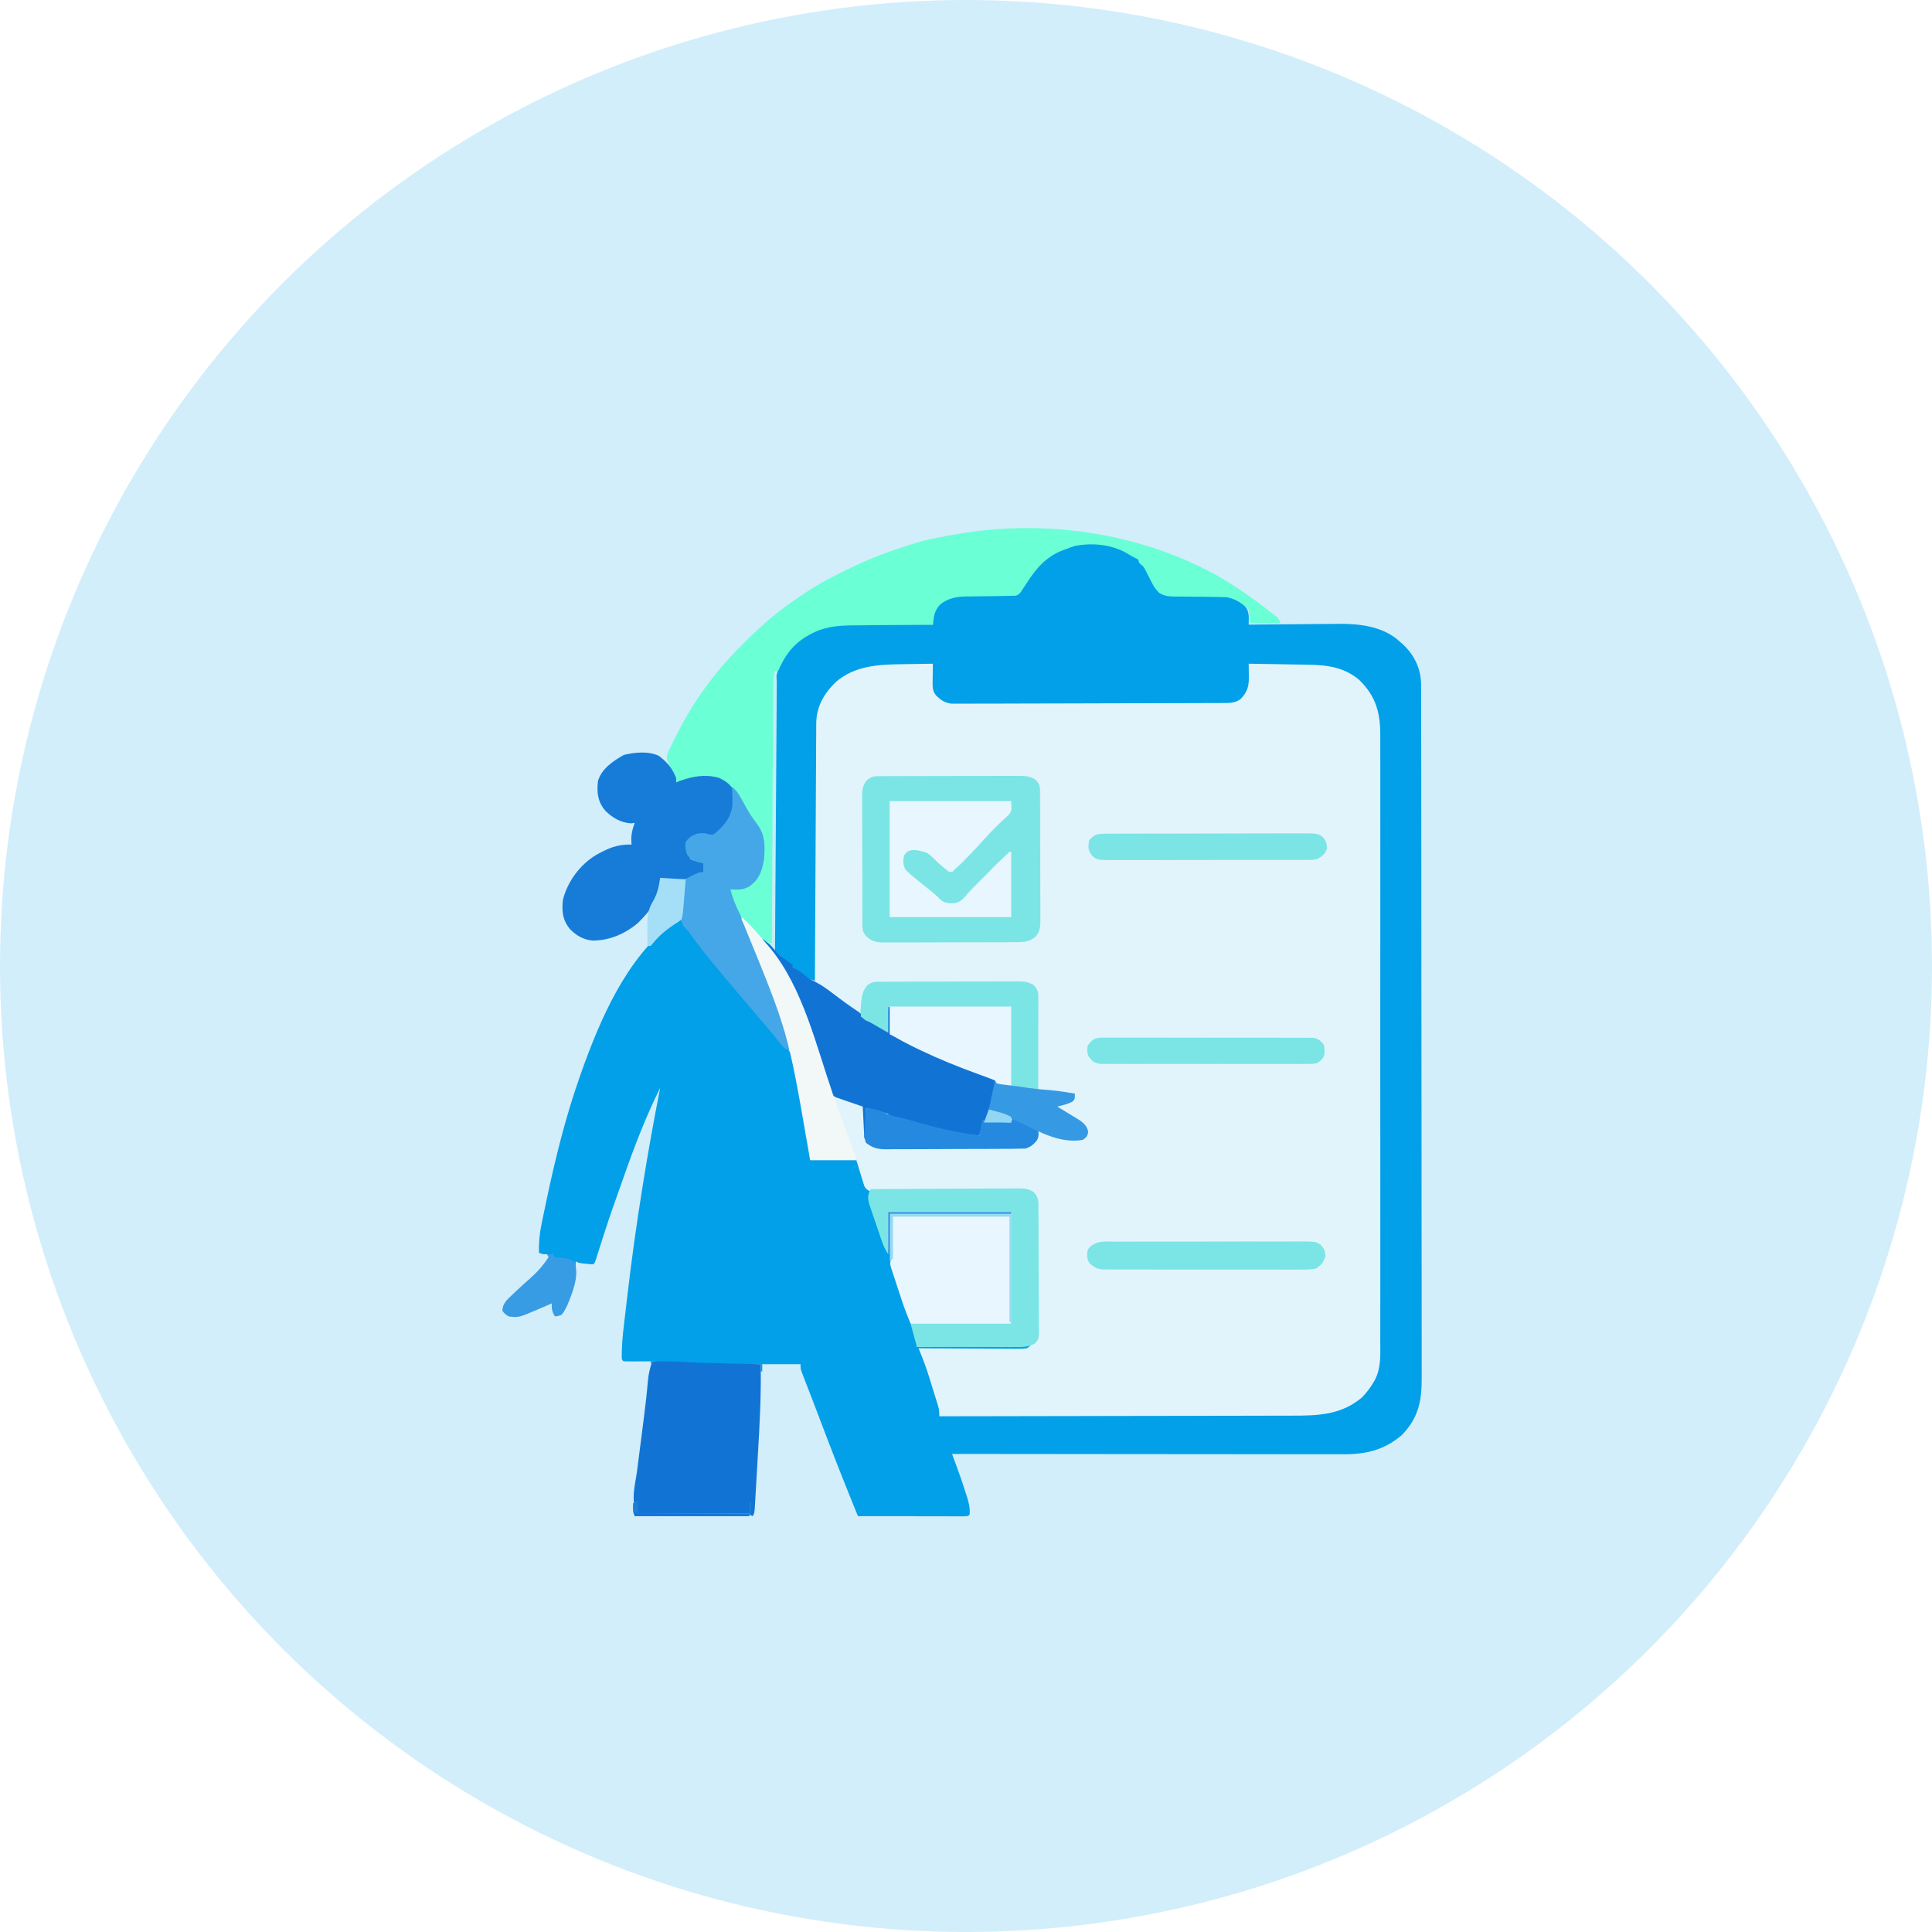 <svg width="150" height="150" viewBox="0 0 150 150" fill="none" xmlns="http://www.w3.org/2000/svg">
<circle cx="75" cy="75" r="75" fill="#D2EEFA"/>
<g filter="url(#filter0_d_65_247)">
<path d="M69.057 47.507C69.203 47.508 69.203 47.508 69.352 47.508C69.658 47.51 69.965 47.512 70.271 47.515C70.481 47.517 70.691 47.517 70.9 47.518C71.41 47.521 71.92 47.525 72.43 47.529C72.435 47.679 72.44 47.83 72.445 47.98C72.448 48.069 72.451 48.157 72.454 48.248C72.459 48.432 72.464 48.616 72.467 48.8C72.495 49.396 72.612 49.756 73.049 50.226C73.513 50.507 73.753 50.479 74.308 50.48C74.398 50.481 74.489 50.481 74.583 50.481C74.888 50.483 75.194 50.482 75.499 50.482C75.718 50.482 75.936 50.483 76.155 50.483C76.749 50.485 77.344 50.485 77.939 50.485C78.435 50.485 78.931 50.485 79.427 50.486C80.597 50.487 81.767 50.487 82.937 50.486C84.145 50.486 85.352 50.487 86.56 50.489C87.596 50.492 88.633 50.492 89.669 50.492C90.288 50.492 90.907 50.492 91.526 50.493C92.109 50.495 92.691 50.495 93.273 50.493C93.487 50.493 93.701 50.493 93.915 50.494C94.207 50.495 94.498 50.494 94.79 50.493C94.953 50.493 95.117 50.493 95.285 50.493C95.846 50.437 96.169 50.273 96.544 49.896C96.864 49.417 96.857 48.892 96.892 48.344C96.897 48.266 96.903 48.187 96.908 48.107C96.921 47.914 96.934 47.722 96.946 47.529C97.775 47.524 98.603 47.52 99.431 47.517C99.713 47.516 99.994 47.514 100.276 47.512C100.681 47.51 101.087 47.508 101.493 47.507C101.68 47.506 101.68 47.506 101.871 47.504C103.326 47.504 104.614 47.868 105.706 48.779C106.7 49.757 107.263 50.91 107.255 52.238C107.256 52.324 107.256 52.411 107.257 52.5C107.258 52.789 107.258 53.078 107.257 53.368C107.258 53.578 107.258 53.787 107.259 53.997C107.261 54.573 107.261 55.149 107.261 55.725C107.261 56.346 107.263 56.967 107.264 57.589C107.267 58.947 107.268 60.306 107.269 61.664C107.269 62.512 107.27 63.36 107.271 64.209C107.273 66.558 107.275 68.906 107.275 71.255C107.276 71.33 107.276 71.405 107.276 71.483C107.276 71.787 107.276 72.091 107.276 72.396C107.276 72.625 107.276 72.854 107.276 73.083C107.276 73.159 107.276 73.234 107.276 73.312C107.276 75.69 107.279 78.068 107.283 80.446C107.288 83.118 107.291 85.791 107.291 88.463C107.291 89.878 107.293 91.292 107.296 92.707C107.299 93.911 107.3 95.116 107.298 96.32C107.297 96.935 107.297 97.549 107.3 98.163C107.303 98.726 107.302 99.289 107.3 99.852C107.299 100.055 107.3 100.259 107.302 100.462C107.316 102.163 106.978 103.467 105.613 104.724C103.924 106.092 101.975 106.024 99.844 106.011C99.549 106.011 99.255 106.011 98.961 106.012C98.166 106.012 97.372 106.009 96.577 106.006C95.829 106.003 95.082 106.003 94.334 106.003C92.854 106.002 91.375 105.999 89.895 105.994C88.459 105.99 87.022 105.987 85.586 105.985C85.453 105.985 85.453 105.985 85.317 105.985C84.872 105.984 84.427 105.984 83.982 105.983C80.297 105.978 76.611 105.97 72.926 105.96C72.716 105.281 72.507 104.601 72.298 103.921C72.226 103.689 72.155 103.458 72.084 103.227C71.981 102.894 71.879 102.562 71.777 102.229C71.745 102.126 71.713 102.023 71.68 101.916C71.636 101.771 71.636 101.771 71.59 101.623C71.564 101.538 71.538 101.453 71.511 101.366C71.442 101.138 71.378 100.909 71.316 100.679C71.42 100.678 71.524 100.678 71.631 100.677C72.613 100.671 73.595 100.663 74.577 100.653C75.082 100.648 75.587 100.643 76.092 100.64C76.579 100.637 77.066 100.633 77.553 100.627C77.739 100.625 77.925 100.624 78.111 100.623C78.371 100.622 78.632 100.619 78.892 100.615C79.041 100.614 79.189 100.613 79.341 100.612C79.773 100.563 80.009 100.464 80.355 100.23C80.567 99.844 80.5 99.402 80.502 98.978C80.503 98.871 80.504 98.764 80.505 98.655C80.508 98.301 80.51 97.947 80.512 97.594C80.513 97.473 80.514 97.353 80.514 97.228C80.518 96.59 80.52 95.952 80.522 95.314C80.524 94.654 80.529 93.995 80.536 93.335C80.54 92.828 80.541 92.321 80.542 91.814C80.543 91.571 80.545 91.328 80.548 91.085C80.552 90.745 80.552 90.404 80.551 90.064C80.553 89.963 80.555 89.863 80.557 89.759C80.552 89.293 80.519 89.051 80.239 88.649C79.707 88.344 79.287 88.355 78.67 88.365C78.491 88.365 78.491 88.365 78.309 88.365C77.916 88.365 77.523 88.368 77.13 88.372C76.858 88.373 76.584 88.374 76.311 88.374C75.74 88.375 75.168 88.378 74.596 88.382C73.862 88.388 73.128 88.391 72.395 88.393C71.695 88.394 70.996 88.397 70.297 88.4C70.097 88.401 70.097 88.401 69.892 88.402C69.514 88.404 69.137 88.406 68.759 88.409C68.647 88.41 68.534 88.41 68.419 88.411C68.264 88.412 68.264 88.412 68.107 88.414C68.018 88.414 67.929 88.415 67.837 88.416C67.574 88.424 67.574 88.424 67.23 88.543C66.842 87.508 66.466 86.473 66.139 85.42C65.962 84.866 65.76 84.322 65.55 83.778C65.521 83.705 65.493 83.631 65.464 83.556C65.32 83.184 65.175 82.813 65.028 82.443C64.975 82.307 64.921 82.171 64.867 82.031C64.818 81.908 64.77 81.785 64.72 81.659C64.63 81.352 64.63 81.352 64.754 81.015C65.123 81.143 65.492 81.272 65.86 81.401C65.966 81.438 66.071 81.474 66.179 81.512C66.279 81.547 66.379 81.582 66.483 81.618C66.575 81.651 66.668 81.683 66.764 81.716C66.982 81.801 66.982 81.801 67.106 81.914C67.12 82.1 67.125 82.287 67.128 82.474C67.131 82.588 67.134 82.703 67.137 82.82C67.142 83.062 67.146 83.304 67.148 83.546C67.152 83.66 67.155 83.775 67.159 83.893C67.161 83.998 67.162 84.103 67.164 84.212C67.248 84.579 67.411 84.712 67.725 84.948C68.139 85.135 68.605 85.078 69.06 85.078C69.172 85.079 69.285 85.079 69.401 85.08C69.774 85.082 70.148 85.082 70.521 85.083C70.78 85.084 71.04 85.084 71.299 85.085C71.843 85.086 72.386 85.087 72.93 85.087C73.627 85.088 74.324 85.09 75.021 85.094C75.557 85.096 76.092 85.096 76.627 85.096C76.885 85.097 77.141 85.098 77.398 85.099C77.758 85.101 78.117 85.101 78.477 85.1C78.583 85.101 78.689 85.102 78.799 85.103C79.378 85.1 79.763 85.067 80.231 84.723C80.472 84.395 80.534 84.203 80.602 83.824C80.671 83.846 80.74 83.868 80.811 83.89C81.112 83.983 81.414 84.073 81.717 84.161C81.798 84.185 81.879 84.209 81.963 84.234C82.65 84.413 83.359 84.46 84.069 84.386C84.357 84.172 84.357 84.172 84.356 83.81C84.27 83.348 83.962 83.177 83.558 82.911C83.317 82.764 83.075 82.619 82.831 82.476C82.657 82.364 82.484 82.252 82.312 82.138C82.198 82.064 82.083 81.99 81.964 81.914C82.278 81.766 82.586 81.644 82.916 81.528C83.052 81.47 83.187 81.412 83.326 81.352C83.367 81.241 83.408 81.129 83.45 81.015C82.51 80.867 81.57 80.718 80.602 80.565C80.602 80.337 80.601 80.108 80.601 79.873C80.599 79.117 80.593 78.361 80.586 77.606C80.582 77.148 80.579 76.689 80.578 76.231C80.578 75.789 80.574 75.347 80.568 74.905C80.567 74.736 80.566 74.567 80.567 74.399C80.567 74.162 80.564 73.926 80.56 73.69C80.559 73.488 80.559 73.488 80.558 73.282C80.451 72.8 80.305 72.642 79.859 72.363C79.465 72.285 79.083 72.29 78.681 72.297C78.563 72.297 78.445 72.296 78.324 72.296C77.935 72.296 77.546 72.3 77.158 72.304C76.887 72.305 76.617 72.305 76.347 72.305C75.781 72.306 75.215 72.309 74.649 72.314C73.922 72.32 73.196 72.323 72.47 72.324C71.778 72.326 71.086 72.329 70.394 72.332C70.262 72.332 70.129 72.333 69.993 72.334C69.619 72.335 69.245 72.338 68.871 72.341C68.76 72.341 68.649 72.342 68.535 72.342C68.433 72.343 68.331 72.344 68.226 72.345C68.138 72.346 68.05 72.347 67.959 72.347C67.697 72.356 67.697 72.356 67.354 72.475C67.06 72.949 67.054 73.44 67.029 73.971C67.024 74.054 67.019 74.137 67.014 74.223C67.003 74.427 66.992 74.631 66.982 74.835C65.282 73.685 65.282 73.685 64.607 73.187C64.381 73.028 64.381 73.028 64.102 72.905C63.744 72.716 63.521 72.549 63.268 72.25C63.099 71.59 63.12 70.939 63.132 70.264C63.131 70.06 63.13 69.856 63.128 69.652C63.125 69.1 63.129 68.547 63.134 67.995C63.139 67.415 63.138 66.836 63.138 66.256C63.138 65.282 63.142 64.309 63.15 63.335C63.158 62.212 63.161 61.089 63.16 59.966C63.159 58.883 63.161 57.8 63.166 56.718C63.168 56.258 63.168 55.799 63.168 55.339C63.168 54.797 63.172 54.254 63.177 53.712C63.179 53.514 63.18 53.315 63.179 53.117C63.175 51.348 63.6 50.069 64.99 48.769C66.13 47.798 67.525 47.488 69.057 47.507ZM67.106 56.856C66.891 57.246 66.961 57.698 66.959 58.127C66.957 58.236 66.956 58.344 66.955 58.456C66.952 58.816 66.95 59.176 66.948 59.537C66.948 59.66 66.947 59.783 66.947 59.909C66.943 60.56 66.941 61.211 66.939 61.861C66.937 62.534 66.931 63.206 66.925 63.878C66.921 64.395 66.919 64.912 66.919 65.428C66.918 65.676 66.916 65.924 66.913 66.172C66.909 66.519 66.909 66.866 66.91 67.213C66.908 67.315 66.906 67.417 66.904 67.523C66.909 68.009 66.937 68.33 67.281 68.716C67.816 69.176 68.254 69.121 68.959 69.122C69.131 69.123 69.131 69.123 69.307 69.124C69.689 69.125 70.07 69.126 70.452 69.127C70.716 69.127 70.981 69.128 71.246 69.129C71.801 69.13 72.357 69.13 72.912 69.131C73.624 69.132 74.336 69.134 75.048 69.137C75.595 69.139 76.142 69.14 76.689 69.14C76.951 69.141 77.214 69.141 77.476 69.143C77.844 69.145 78.211 69.145 78.578 69.144C78.687 69.145 78.795 69.146 78.907 69.147C79.488 69.144 79.893 69.123 80.355 68.767C80.827 68.267 80.779 67.744 80.776 67.119C80.777 66.955 80.777 66.955 80.779 66.789C80.781 66.43 80.781 66.071 80.78 65.712C80.78 65.462 80.781 65.212 80.782 64.963C80.783 64.439 80.783 63.916 80.781 63.393C80.78 62.722 80.782 62.051 80.786 61.38C80.788 60.865 80.788 60.349 80.788 59.833C80.787 59.586 80.788 59.339 80.79 59.092C80.792 58.746 80.79 58.4 80.788 58.055C80.789 57.952 80.791 57.85 80.792 57.745C80.786 57.276 80.77 57.032 80.49 56.626C79.99 56.202 79.491 56.275 78.84 56.272C78.662 56.271 78.662 56.271 78.48 56.27C78.087 56.267 77.693 56.265 77.299 56.263C77.165 56.263 77.031 56.262 76.893 56.261C76.182 56.258 75.472 56.256 74.761 56.255C74.027 56.253 73.292 56.248 72.558 56.242C71.994 56.238 71.43 56.237 70.866 56.236C70.595 56.236 70.324 56.234 70.053 56.231C69.674 56.228 69.296 56.228 68.917 56.228C68.805 56.227 68.693 56.225 68.577 56.223C67.873 56.229 67.554 56.32 67.106 56.856ZM84.564 61.238C84.463 61.874 84.463 61.874 84.777 62.428C85.318 62.898 86.115 62.776 86.812 62.77C86.98 62.77 87.147 62.771 87.315 62.772C87.769 62.774 88.222 62.773 88.676 62.771C89.151 62.769 89.627 62.77 90.102 62.77C90.9 62.771 91.698 62.769 92.496 62.766C93.419 62.762 94.341 62.762 95.263 62.764C96.151 62.766 97.039 62.765 97.927 62.764C98.304 62.763 98.682 62.763 99.059 62.764C99.504 62.764 99.949 62.763 100.394 62.76C100.634 62.759 100.875 62.76 101.116 62.761C101.26 62.76 101.403 62.758 101.551 62.757C101.676 62.757 101.801 62.756 101.929 62.756C102.367 62.683 102.575 62.531 102.889 62.249C103.055 61.872 103.055 61.872 103.013 61.463C102.818 61.126 102.734 60.99 102.394 60.789C101.844 60.686 101.3 60.699 100.741 60.705C100.57 60.705 100.4 60.704 100.23 60.703C99.769 60.7 99.308 60.703 98.847 60.706C98.365 60.708 97.882 60.707 97.4 60.707C96.589 60.706 95.779 60.709 94.969 60.713C94.032 60.718 93.095 60.719 92.158 60.717C91.257 60.716 90.356 60.717 89.454 60.72C89.07 60.721 88.687 60.721 88.303 60.721C87.852 60.72 87.4 60.722 86.949 60.725C86.704 60.727 86.459 60.726 86.215 60.725C85.996 60.728 85.996 60.728 85.773 60.73C85.647 60.731 85.52 60.731 85.39 60.731C84.968 60.805 84.821 60.93 84.564 61.238ZM84.441 77.194C84.357 77.714 84.469 78.012 84.812 78.43C85.136 78.578 85.376 78.558 85.74 78.559C85.956 78.561 85.956 78.561 86.177 78.562C86.337 78.562 86.496 78.562 86.66 78.563C86.829 78.563 86.997 78.564 87.166 78.565C87.625 78.567 88.085 78.568 88.544 78.569C88.831 78.57 89.117 78.57 89.404 78.571C90.301 78.573 91.198 78.575 92.095 78.576C93.131 78.577 94.167 78.58 95.203 78.584C96.003 78.588 96.803 78.589 97.604 78.59C98.082 78.59 98.56 78.591 99.038 78.594C99.488 78.596 99.938 78.597 100.388 78.596C100.632 78.596 100.875 78.598 101.119 78.6C101.264 78.599 101.41 78.598 101.559 78.598C101.685 78.598 101.811 78.598 101.941 78.598C102.359 78.528 102.505 78.391 102.766 78.093C102.843 77.845 102.843 77.845 102.828 77.588C102.829 77.503 102.83 77.418 102.831 77.331C102.74 76.983 102.574 76.857 102.27 76.632C101.933 76.565 101.933 76.565 101.556 76.575C101.337 76.573 101.337 76.573 101.114 76.57C100.955 76.571 100.795 76.572 100.631 76.573C100.461 76.572 100.291 76.571 100.121 76.57C99.659 76.567 99.198 76.567 98.736 76.568C98.351 76.569 97.966 76.568 97.58 76.567C96.672 76.566 95.763 76.566 94.854 76.568C93.916 76.57 92.979 76.568 92.041 76.564C91.236 76.561 90.431 76.56 89.626 76.561C89.145 76.562 88.664 76.562 88.183 76.559C87.731 76.557 87.279 76.558 86.827 76.561C86.582 76.562 86.337 76.56 86.092 76.558C85.946 76.559 85.8 76.561 85.65 76.562C85.523 76.562 85.397 76.562 85.266 76.562C84.813 76.659 84.684 76.844 84.441 77.194ZM84.652 92.737C84.372 93.136 84.358 93.36 84.441 93.825C84.663 94.134 84.819 94.333 85.183 94.499C85.406 94.511 85.63 94.515 85.853 94.516C85.995 94.517 86.138 94.518 86.284 94.519C86.441 94.52 86.597 94.52 86.759 94.521C86.925 94.522 87.091 94.522 87.257 94.523C87.804 94.526 88.35 94.528 88.897 94.53C89.085 94.53 89.273 94.531 89.461 94.531C90.243 94.534 91.025 94.536 91.807 94.537C92.928 94.539 94.049 94.543 95.17 94.549C95.959 94.554 96.747 94.556 97.535 94.556C98.006 94.557 98.476 94.558 98.947 94.562C99.39 94.565 99.833 94.566 100.276 94.564C100.516 94.564 100.756 94.567 100.996 94.57C101.828 94.575 101.828 94.575 102.549 94.238C102.828 93.851 102.907 93.615 102.889 93.15C102.694 92.815 102.609 92.678 102.27 92.476C101.725 92.374 101.185 92.385 100.63 92.391C100.461 92.39 100.293 92.389 100.124 92.388C99.667 92.385 99.21 92.387 98.753 92.389C98.274 92.392 97.795 92.39 97.316 92.39C96.512 92.389 95.709 92.391 94.904 92.395C93.975 92.399 93.046 92.399 92.117 92.396C91.223 92.394 90.329 92.394 89.435 92.397C89.054 92.398 88.674 92.397 88.294 92.396C87.846 92.395 87.398 92.397 86.95 92.4C86.707 92.402 86.465 92.4 86.222 92.399C85.37 92.382 85.37 92.382 84.652 92.737Z" fill="#E2F4FB"/>
<path d="M87.831 39.004C88.818 39.687 89.337 40.629 89.845 41.634C90.001 41.941 90.001 41.941 90.385 42.136C90.741 42.159 91.086 42.17 91.442 42.171C91.657 42.174 91.871 42.177 92.085 42.179C92.422 42.183 92.759 42.185 93.096 42.188C93.422 42.19 93.748 42.194 94.073 42.199C94.173 42.199 94.272 42.199 94.374 42.199C95.093 42.21 95.847 42.285 96.398 42.749C96.803 43.181 96.963 43.447 96.955 44.004C96.954 44.096 96.952 44.188 96.951 44.283C96.949 44.388 96.949 44.388 96.947 44.496C97.051 44.495 97.155 44.493 97.263 44.492C98.253 44.481 99.244 44.472 100.234 44.467C100.744 44.464 101.253 44.46 101.762 44.453C102.255 44.447 102.747 44.444 103.24 44.443C103.427 44.442 103.613 44.44 103.8 44.437C105.454 44.41 107.187 44.598 108.476 45.634C108.553 45.703 108.63 45.773 108.71 45.844C108.827 45.947 108.827 45.947 108.947 46.051C109.886 46.94 110.338 48.021 110.336 49.237C110.336 49.332 110.336 49.428 110.337 49.526C110.338 49.849 110.337 50.171 110.337 50.494C110.338 50.726 110.338 50.959 110.339 51.191C110.34 51.832 110.34 52.473 110.341 53.114C110.341 53.805 110.342 54.495 110.344 55.186C110.346 56.776 110.347 58.366 110.348 59.956C110.349 60.742 110.349 61.527 110.35 62.313C110.352 65.003 110.354 67.693 110.355 70.382C110.355 70.551 110.355 70.72 110.355 70.889C110.355 71.015 110.355 71.015 110.355 71.143C110.355 71.567 110.356 71.992 110.356 72.416C110.356 72.5 110.356 72.585 110.356 72.671C110.357 75.401 110.36 78.131 110.364 80.86C110.368 83.746 110.37 86.632 110.371 89.518C110.371 89.835 110.371 90.152 110.371 90.469C110.371 90.547 110.371 90.625 110.371 90.705C110.371 91.96 110.373 93.216 110.376 94.471C110.378 95.733 110.379 96.995 110.378 98.257C110.377 98.941 110.377 99.624 110.38 100.308C110.382 100.934 110.382 101.56 110.38 102.186C110.38 102.412 110.38 102.638 110.382 102.865C110.393 104.645 110.192 106.038 108.833 107.422C107.489 108.567 106.085 108.919 104.277 108.909C104.081 108.91 104.081 108.91 103.882 108.91C103.447 108.91 103.012 108.909 102.578 108.908C102.265 108.908 101.953 108.908 101.641 108.908C100.969 108.908 100.298 108.907 99.626 108.906C98.655 108.904 97.684 108.904 96.713 108.903C95.138 108.903 93.563 108.901 91.987 108.899C90.458 108.897 88.928 108.896 87.398 108.895C87.257 108.895 87.257 108.895 87.112 108.895C86.639 108.894 86.165 108.894 85.692 108.894C81.767 108.891 77.842 108.887 73.917 108.882C73.959 108.996 74.001 109.111 74.044 109.228C74.1 109.38 74.156 109.532 74.212 109.684C74.24 109.759 74.268 109.834 74.296 109.911C74.528 110.54 74.744 111.173 74.946 111.811C74.979 111.91 75.011 112.01 75.045 112.112C75.206 112.619 75.334 113.068 75.279 113.602C75.155 113.714 75.155 113.714 74.816 113.728C74.664 113.727 74.513 113.727 74.357 113.727C74.273 113.727 74.19 113.727 74.104 113.727C73.827 113.727 73.551 113.726 73.274 113.725C73.083 113.725 72.891 113.725 72.7 113.725C72.195 113.724 71.691 113.723 71.186 113.722C70.671 113.721 70.157 113.72 69.642 113.72C68.632 113.718 67.622 113.717 66.612 113.714C66.118 112.503 65.627 111.292 65.149 110.076C65.097 109.944 65.045 109.813 64.992 109.677C64.51 108.448 64.041 107.216 63.575 105.982C63.366 105.431 63.156 104.881 62.943 104.332C62.891 104.197 62.839 104.062 62.785 103.924C62.687 103.667 62.587 103.411 62.487 103.155C62.443 103.041 62.4 102.928 62.354 102.81C62.316 102.71 62.277 102.61 62.237 102.507C62.154 102.253 62.154 102.253 62.154 101.916C61.173 101.916 60.193 101.916 59.182 101.916C59.182 102.101 59.182 102.286 59.182 102.477C59.142 102.477 59.101 102.477 59.059 102.477C59.059 102.292 59.059 102.107 59.059 101.916C58.874 101.917 58.874 101.917 58.686 101.919C55.99 101.943 53.326 101.899 50.639 101.691C50.598 101.765 50.557 101.839 50.515 101.916C50.515 101.841 50.515 101.767 50.515 101.691C50.365 101.692 50.214 101.694 50.059 101.695C49.863 101.696 49.667 101.697 49.471 101.698C49.371 101.699 49.272 101.7 49.169 101.701C48.916 101.702 48.663 101.697 48.41 101.691C48.286 101.579 48.286 101.579 48.269 101.347C48.27 100.529 48.338 99.728 48.436 98.915C48.452 98.781 48.467 98.647 48.483 98.509C48.516 98.227 48.55 97.944 48.584 97.661C48.634 97.238 48.683 96.814 48.733 96.391C49.051 93.676 49.431 90.972 49.865 88.27C49.886 88.138 49.907 88.006 49.929 87.87C50.327 85.39 50.773 82.92 51.258 80.454C50.171 82.639 49.311 84.865 48.507 87.147C48.409 87.425 48.31 87.703 48.212 87.98C47.253 90.687 47.253 90.687 46.381 93.418C46.193 94.04 46.193 94.04 46.058 94.162C45.811 94.153 45.811 94.153 45.508 94.12C45.409 94.11 45.309 94.1 45.207 94.089C44.943 94.05 44.943 94.05 44.696 93.938C44.696 94.16 44.696 94.382 44.696 94.612C44.655 94.612 44.614 94.612 44.572 94.612C44.531 94.389 44.49 94.167 44.448 93.938C43.713 93.771 43.713 93.771 42.962 93.6C42.962 93.526 42.962 93.452 42.962 93.376C42.825 93.378 42.687 93.38 42.544 93.383C42.096 93.376 42.096 93.376 41.848 93.263C41.821 92.485 41.891 91.764 42.053 91C42.074 90.894 42.096 90.787 42.118 90.677C42.189 90.331 42.262 89.985 42.336 89.639C42.373 89.461 42.373 89.461 42.411 89.279C43.108 85.957 43.924 82.663 45.067 79.442C45.106 79.333 45.145 79.223 45.184 79.111C46.597 75.168 48.621 70.386 52.249 67.644C52.592 67.503 52.592 67.503 52.868 67.419C52.989 67.576 53.11 67.733 53.231 67.889C53.352 68.045 53.352 68.045 53.475 68.204C53.642 68.422 53.807 68.64 53.971 68.859C54.871 70.063 55.852 71.21 56.83 72.363C56.945 72.499 57.061 72.636 57.176 72.772C57.371 73.002 57.565 73.231 57.76 73.46C58.132 73.899 58.502 74.339 58.873 74.779C59.37 75.369 59.868 75.96 60.367 76.549C60.461 76.66 60.556 76.772 60.653 76.888C60.819 77.081 60.989 77.27 61.168 77.453C61.438 77.79 61.513 78.02 61.596 78.427C61.624 78.561 61.652 78.696 61.681 78.834C61.724 79.052 61.724 79.052 61.767 79.274C61.798 79.426 61.829 79.578 61.86 79.731C61.962 80.233 62.059 80.737 62.154 81.24C62.171 81.332 62.189 81.423 62.207 81.517C62.331 82.176 62.452 82.835 62.572 83.494C62.589 83.585 62.605 83.675 62.622 83.769C62.669 84.027 62.715 84.286 62.761 84.545C62.781 84.659 62.781 84.659 62.803 84.776C62.88 85.222 62.897 85.614 62.897 86.072C64.082 86.072 65.267 86.072 66.488 86.072C66.828 87.181 66.828 87.181 66.932 87.531C66.961 87.621 66.99 87.712 67.02 87.806C67.048 87.899 67.077 87.992 67.106 88.087C67.26 88.374 67.403 88.433 67.726 88.544C67.644 88.581 67.562 88.618 67.478 88.656C67.643 89.542 67.912 90.394 68.207 91.251C68.284 91.475 68.359 91.7 68.434 91.925C68.483 92.067 68.531 92.208 68.581 92.354C68.647 92.547 68.647 92.547 68.714 92.745C68.805 93.054 68.805 93.054 69.088 93.151C69.14 93.377 69.14 93.377 69.181 93.691C69.357 94.743 69.727 95.746 70.071 96.761C70.138 96.962 70.205 97.162 70.273 97.363C70.608 98.367 70.608 98.367 70.951 99.368C70.985 99.467 71.019 99.566 71.054 99.667C71.082 99.746 71.109 99.825 71.138 99.907C71.193 100.118 71.193 100.118 71.193 100.567C72.282 100.555 73.371 100.542 74.46 100.529C74.966 100.523 75.472 100.517 75.978 100.511C76.466 100.506 76.954 100.5 77.442 100.494C77.628 100.492 77.814 100.489 78.001 100.488C78.262 100.485 78.522 100.481 78.783 100.478C78.932 100.476 79.08 100.474 79.233 100.473C79.547 100.458 79.809 100.426 80.108 100.342C79.973 100.509 79.973 100.509 79.736 100.68C79.372 100.72 79.372 100.72 78.921 100.718C78.839 100.718 78.757 100.718 78.672 100.718C78.401 100.718 78.129 100.715 77.858 100.713C77.67 100.712 77.482 100.711 77.293 100.711C76.798 100.71 76.303 100.706 75.808 100.703C75.302 100.699 74.797 100.698 74.291 100.696C73.3 100.692 72.308 100.687 71.317 100.68C71.349 100.758 71.381 100.837 71.415 100.919C71.669 101.544 71.904 102.166 72.104 102.807C72.128 102.884 72.152 102.961 72.177 103.04C72.227 103.2 72.276 103.36 72.325 103.52C72.401 103.765 72.478 104.01 72.554 104.254C72.603 104.411 72.651 104.568 72.7 104.724C72.743 104.865 72.787 105.005 72.832 105.15C72.926 105.511 72.926 105.511 72.926 105.961C76.7 105.957 80.474 105.95 84.248 105.941C84.695 105.94 85.141 105.939 85.587 105.938C85.676 105.937 85.764 105.937 85.856 105.937C87.292 105.933 88.727 105.931 90.163 105.93C91.638 105.929 93.112 105.926 94.587 105.921C95.415 105.918 96.242 105.917 97.07 105.917C97.85 105.917 98.629 105.915 99.409 105.911C99.695 105.91 99.98 105.91 100.266 105.911C102.35 105.915 104.126 105.857 105.738 104.5C106.079 104.147 106.361 103.791 106.605 103.376C106.666 103.275 106.666 103.275 106.729 103.171C107.233 102.215 107.169 101.227 107.163 100.193C107.163 99.983 107.164 99.773 107.165 99.563C107.167 98.988 107.166 98.412 107.165 97.837C107.164 97.216 107.165 96.594 107.167 95.973C107.169 94.757 107.168 93.54 107.167 92.324C107.166 91.335 107.166 90.346 107.166 89.358C107.166 89.146 107.166 89.146 107.166 88.931C107.167 88.645 107.167 88.359 107.167 88.073C107.168 85.468 107.167 82.864 107.164 80.259C107.162 77.882 107.162 75.506 107.164 73.13C107.167 70.458 107.168 67.787 107.167 65.115C107.167 64.83 107.166 64.546 107.166 64.26C107.166 64.12 107.166 63.98 107.166 63.836C107.166 62.848 107.166 61.861 107.167 60.874C107.169 59.67 107.168 58.467 107.166 57.263C107.164 56.649 107.164 56.035 107.166 55.421C107.167 54.859 107.166 54.297 107.164 53.734C107.163 53.531 107.163 53.328 107.165 53.125C107.174 51.407 106.859 50.085 105.533 48.791C104.348 47.796 103.069 47.63 101.517 47.607C101.321 47.603 101.321 47.603 101.121 47.6C100.705 47.592 100.288 47.586 99.872 47.579C99.589 47.574 99.306 47.569 99.023 47.564C98.331 47.552 97.639 47.541 96.947 47.53C96.949 47.646 96.951 47.762 96.952 47.882C96.954 48.036 96.955 48.19 96.957 48.343C96.958 48.42 96.959 48.496 96.96 48.575C96.965 49.301 96.847 49.709 96.328 50.269C95.856 50.617 95.409 50.579 94.823 50.581C94.732 50.581 94.641 50.582 94.548 50.583C94.243 50.584 93.938 50.585 93.632 50.585C93.414 50.586 93.196 50.587 92.977 50.588C92.259 50.591 91.541 50.593 90.823 50.594C90.576 50.595 90.329 50.596 90.082 50.596C89.054 50.599 88.027 50.601 86.999 50.602C85.526 50.604 84.052 50.608 82.579 50.614C81.544 50.618 80.508 50.621 79.472 50.621C78.854 50.622 78.235 50.623 77.616 50.627C77.034 50.63 76.452 50.631 75.87 50.629C75.657 50.629 75.443 50.63 75.23 50.632C74.938 50.635 74.646 50.634 74.354 50.632C74.191 50.632 74.028 50.633 73.86 50.633C73.286 50.542 73.089 50.371 72.679 50.002C72.444 49.683 72.401 49.446 72.407 49.066C72.408 48.931 72.408 48.931 72.409 48.794C72.412 48.655 72.412 48.655 72.415 48.513C72.417 48.419 72.418 48.324 72.419 48.227C72.422 47.995 72.426 47.762 72.431 47.53C71.823 47.538 71.216 47.548 70.608 47.559C70.402 47.563 70.196 47.566 69.99 47.569C68.114 47.593 66.4 47.703 64.947 48.904C63.962 49.833 63.375 50.886 63.373 52.18C63.372 52.265 63.371 52.35 63.371 52.438C63.369 52.724 63.368 53.011 63.367 53.297C63.366 53.502 63.364 53.707 63.363 53.911C63.36 54.468 63.357 55.025 63.355 55.582C63.352 56.164 63.349 56.746 63.345 57.327C63.339 58.429 63.334 59.531 63.328 60.633C63.322 61.888 63.315 63.142 63.308 64.396C63.294 66.977 63.281 69.558 63.269 72.138C62.32 71.954 61.573 71.178 60.916 70.565C60.789 70.485 60.663 70.405 60.533 70.323C60.201 70.072 60.175 70.014 60.08 69.602C60.077 69.445 60.077 69.287 60.08 69.129C60.079 69.042 60.078 68.955 60.077 68.865C60.075 68.573 60.078 68.281 60.081 67.989C60.08 67.779 60.079 67.57 60.078 67.36C60.076 66.791 60.078 66.222 60.081 65.653C60.084 65.057 60.083 64.461 60.083 63.865C60.083 62.863 60.085 61.861 60.09 60.859C60.095 59.703 60.096 58.547 60.094 57.39C60.093 56.276 60.094 55.163 60.097 54.049C60.098 53.576 60.099 53.102 60.098 52.629C60.097 52.071 60.099 51.513 60.103 50.954C60.104 50.75 60.105 50.546 60.104 50.342C60.099 48.699 60.373 47.395 61.535 46.069C63.031 44.749 64.497 44.459 66.53 44.474C66.701 44.474 66.872 44.475 67.042 44.475C67.489 44.476 67.935 44.478 68.381 44.48C68.837 44.483 69.294 44.484 69.751 44.485C70.644 44.487 71.537 44.491 72.431 44.496C72.429 44.353 72.426 44.211 72.424 44.063C72.414 43.481 72.641 43.138 73.05 42.698C73.732 42.23 74.395 42.233 75.225 42.229C75.435 42.226 75.646 42.224 75.856 42.221C76.187 42.217 76.518 42.213 76.849 42.212C77.169 42.21 77.489 42.206 77.809 42.201C77.957 42.201 77.957 42.201 78.109 42.201C78.553 42.193 78.815 42.174 79.173 41.925C79.384 41.663 79.541 41.403 79.698 41.111C80.475 39.783 81.648 38.831 83.203 38.316C84.802 37.965 86.447 38.202 87.831 39.004Z" fill="#01A0E9"/>
<path d="M88.032 38.093C88.128 38.118 88.224 38.144 88.322 38.171C91.028 38.918 93.663 40.073 95.957 41.576C96.028 41.622 96.098 41.669 96.171 41.717C96.984 42.254 97.757 42.836 98.526 43.423C98.601 43.48 98.677 43.537 98.754 43.596C99.285 44.008 99.285 44.008 99.423 44.385C98.647 44.385 97.871 44.385 97.071 44.385C97.03 44.051 96.989 43.718 96.947 43.374C96.492 42.846 95.938 42.498 95.214 42.363C94.852 42.351 94.493 42.344 94.131 42.343C93.915 42.34 93.699 42.337 93.484 42.335C93.145 42.331 92.806 42.328 92.467 42.326C92.139 42.324 91.812 42.32 91.484 42.315C91.383 42.315 91.282 42.315 91.178 42.315C90.697 42.306 90.442 42.282 90.023 42.048C89.791 41.825 89.642 41.652 89.501 41.375C89.44 41.258 89.44 41.258 89.377 41.139C89.337 41.058 89.296 40.978 89.255 40.895C89.173 40.734 89.09 40.574 89.006 40.413C88.971 40.343 88.935 40.272 88.898 40.199C88.781 39.992 88.781 39.992 88.575 39.823C88.404 39.666 88.404 39.666 88.404 39.441C88.331 39.41 88.258 39.378 88.184 39.346C87.928 39.225 87.704 39.091 87.467 38.942C86.293 38.279 84.847 38.125 83.499 38.378C83.225 38.456 82.97 38.548 82.708 38.654C82.626 38.684 82.544 38.714 82.459 38.745C81.177 39.259 80.423 40.166 79.736 41.239C79.621 41.413 79.505 41.586 79.388 41.759C79.341 41.83 79.295 41.901 79.246 41.974C79.117 42.138 79.117 42.138 78.87 42.25C78.528 42.264 78.189 42.271 77.847 42.274C77.637 42.277 77.427 42.28 77.218 42.284C76.887 42.288 76.557 42.292 76.227 42.295C75.908 42.298 75.589 42.304 75.27 42.309C75.123 42.31 75.123 42.31 74.974 42.31C74.207 42.325 73.614 42.459 73.011 42.917C72.669 43.297 72.549 43.58 72.487 44.064C72.468 44.207 72.45 44.35 72.431 44.498C72.338 44.498 72.244 44.499 72.148 44.5C71.263 44.506 70.378 44.514 69.493 44.524C69.038 44.529 68.583 44.533 68.128 44.536C67.688 44.539 67.248 44.544 66.808 44.55C66.56 44.552 66.313 44.553 66.065 44.555C64.895 44.572 63.862 44.7 62.858 45.277C62.762 45.331 62.665 45.386 62.566 45.442C61.498 46.108 60.876 47 60.421 48.093C60.339 48.093 60.257 48.093 60.173 48.093C60.173 48.2 60.172 48.307 60.172 48.417C60.159 51.014 60.145 53.61 60.131 56.207C60.124 57.463 60.118 58.718 60.112 59.974C60.106 61.069 60.101 62.163 60.094 63.257C60.091 63.837 60.088 64.416 60.085 64.996C60.083 65.541 60.08 66.086 60.077 66.631C60.075 66.832 60.074 67.032 60.074 67.233C60.073 67.506 60.071 67.779 60.069 68.052C60.069 68.132 60.069 68.211 60.069 68.294C60.065 68.633 60.045 68.893 59.926 69.218C59.288 69.133 58.91 68.769 58.52 68.326C58.427 68.208 58.334 68.09 58.239 67.968C57.846 67.467 57.846 67.467 57.325 67.083C57.158 66.737 57.158 66.737 57 66.318C56.948 66.18 56.895 66.043 56.841 65.901C56.731 65.583 56.645 65.277 56.583 64.948C56.654 64.954 56.726 64.959 56.8 64.964C57.501 64.994 57.887 64.929 58.44 64.499C59.228 63.653 59.268 62.498 59.225 61.435C59.131 60.511 58.603 59.867 58.049 59.11C57.841 58.799 57.672 58.486 57.507 58.155C57.109 57.362 56.722 56.886 55.84 56.521C54.746 56.19 53.559 56.421 52.496 56.746C52.396 56.493 52.295 56.24 52.195 55.987C52.152 55.88 52.152 55.88 52.108 55.771C52.03 55.572 51.953 55.372 51.877 55.172C51.849 55.102 51.821 55.032 51.791 54.96C51.739 54.63 51.848 54.44 51.996 54.136C52.051 54.021 52.107 53.906 52.164 53.787C52.225 53.665 52.286 53.543 52.349 53.417C52.443 53.228 52.443 53.228 52.539 53.035C53.694 50.734 55.132 48.661 56.954 46.745C57.032 46.661 57.111 46.578 57.192 46.491C58.593 45.038 60.102 43.639 61.824 42.5C62.033 42.361 62.239 42.22 62.444 42.078C63.564 41.317 64.758 40.706 65.993 40.115C66.117 40.055 66.117 40.055 66.243 39.993C67.637 39.316 69.083 38.792 70.574 38.317C70.705 38.275 70.705 38.275 70.839 38.233C72.014 37.867 73.215 37.649 74.435 37.447C74.578 37.423 74.721 37.399 74.868 37.375C79.173 36.696 83.852 36.941 88.032 38.093Z" fill="#6BFFD5"/>
<path d="M68.232 56.265C68.386 56.263 68.386 56.263 68.544 56.262C68.656 56.262 68.768 56.262 68.884 56.262C69.003 56.261 69.121 56.261 69.243 56.26C69.636 56.258 70.029 56.257 70.422 56.257C70.695 56.256 70.968 56.255 71.241 56.255C71.813 56.253 72.385 56.253 72.957 56.253C73.691 56.253 74.424 56.25 75.158 56.246C75.722 56.244 76.285 56.243 76.849 56.243C77.119 56.243 77.39 56.242 77.66 56.24C78.038 56.238 78.416 56.239 78.795 56.24C78.962 56.238 78.962 56.238 79.133 56.236C79.648 56.241 79.915 56.255 80.361 56.509C80.689 56.828 80.743 56.995 80.745 57.419C80.745 57.513 80.746 57.607 80.747 57.704C80.747 57.859 80.747 57.859 80.747 58.017C80.748 58.18 80.748 58.18 80.749 58.346C80.751 58.707 80.752 59.068 80.752 59.429C80.753 59.679 80.754 59.93 80.754 60.18C80.756 60.705 80.757 61.231 80.757 61.756C80.758 62.429 80.761 63.103 80.764 63.776C80.766 64.293 80.767 64.81 80.767 65.327C80.768 65.576 80.769 65.824 80.77 66.072C80.772 66.419 80.772 66.767 80.771 67.114C80.772 67.217 80.774 67.319 80.775 67.425C80.771 67.961 80.758 68.344 80.356 68.767C79.813 69.185 79.265 69.154 78.587 69.152C78.472 69.153 78.357 69.154 78.239 69.155C77.86 69.157 77.481 69.157 77.102 69.157C76.838 69.158 76.575 69.159 76.311 69.16C75.758 69.161 75.205 69.162 74.652 69.161C73.944 69.16 73.237 69.164 72.528 69.168C71.984 69.171 71.439 69.171 70.894 69.171C70.633 69.171 70.372 69.172 70.111 69.174C69.746 69.177 69.381 69.176 69.016 69.174C68.908 69.175 68.801 69.177 68.69 69.178C68.166 69.172 67.829 69.138 67.414 68.833C67.043 68.482 66.968 68.337 66.966 67.868C66.965 67.774 66.965 67.68 66.964 67.583C66.964 67.48 66.964 67.376 66.963 67.27C66.963 67.161 66.962 67.052 66.962 66.941C66.96 66.58 66.959 66.219 66.958 65.858C66.958 65.608 66.957 65.357 66.956 65.107C66.955 64.582 66.954 64.056 66.954 63.531C66.953 62.858 66.95 62.184 66.947 61.511C66.944 60.994 66.944 60.477 66.943 59.96C66.943 59.711 66.942 59.463 66.94 59.215C66.938 58.868 66.939 58.52 66.939 58.173C66.938 58.07 66.937 57.968 66.936 57.862C66.94 57.323 66.961 56.952 67.355 56.52C67.733 56.291 67.807 56.267 68.232 56.265ZM69.088 58.205C69.088 61.172 69.088 64.138 69.088 67.194C72.194 67.194 75.299 67.194 78.499 67.194C78.499 65.526 78.499 63.857 78.499 62.138C77.819 62.652 77.819 62.652 77.237 63.212C76.782 63.699 76.307 64.166 75.825 64.632C75.467 64.979 75.141 65.334 74.823 65.713C74.521 66.025 74.315 66.138 73.855 66.176C73.28 66.126 73.016 65.892 72.646 65.507C72.432 65.285 72.208 65.102 71.959 64.912C71.786 64.774 71.614 64.636 71.441 64.498C71.329 64.41 71.218 64.323 71.103 64.234C70.253 63.53 70.253 63.53 70.111 63.089C70.099 62.714 70.11 62.475 70.362 62.17C70.7 61.94 70.98 61.952 71.391 61.965C71.956 62.08 72.291 62.443 72.679 62.812C72.865 62.978 73.05 63.145 73.236 63.311C73.381 63.444 73.526 63.577 73.67 63.711C74.161 63.535 74.464 63.225 74.807 62.875C74.867 62.815 74.927 62.755 74.988 62.694C75.466 62.209 75.92 61.708 76.37 61.201C76.645 60.897 76.931 60.604 77.222 60.312C77.313 60.22 77.404 60.129 77.497 60.034C77.659 59.874 77.823 59.716 77.991 59.561C78.059 59.496 78.127 59.431 78.197 59.364C78.256 59.31 78.314 59.256 78.375 59.201C78.567 58.916 78.567 58.916 78.499 58.205C75.393 58.205 72.288 58.205 69.088 58.205Z" fill="#7BE5E5"/>
<path d="M50.639 101.692C51.475 101.678 52.304 101.697 53.139 101.744C54.373 101.81 55.608 101.841 56.845 101.867C57.062 101.872 57.278 101.877 57.495 101.882C58.016 101.894 58.537 101.905 59.059 101.916C59.105 104.296 58.978 106.661 58.836 109.036C58.812 109.437 58.79 109.838 58.767 110.239C58.745 110.626 58.723 111.013 58.7 111.401C58.689 111.585 58.678 111.769 58.668 111.953C58.654 112.208 58.638 112.462 58.623 112.717C58.614 112.861 58.606 113.006 58.597 113.154C58.563 113.49 58.563 113.49 58.439 113.715C58.358 113.678 58.276 113.641 58.192 113.603C58.192 113.566 58.192 113.528 58.192 113.49C58.03 113.491 58.03 113.491 57.864 113.493C56.848 113.499 55.831 113.504 54.814 113.508C54.292 113.51 53.769 113.512 53.246 113.516C52.742 113.519 52.238 113.521 51.734 113.522C51.541 113.523 51.349 113.524 51.156 113.526C50.887 113.528 50.617 113.529 50.348 113.529C50.118 113.53 50.118 113.53 49.883 113.531C49.765 113.517 49.647 113.504 49.525 113.49C48.902 112.642 49.331 111.197 49.458 110.232C49.486 110.007 49.515 109.782 49.543 109.557C49.583 109.245 49.624 108.932 49.664 108.62C49.744 108.004 49.823 107.387 49.901 106.771C49.92 106.621 49.939 106.47 49.959 106.32C50.092 105.283 50.214 104.247 50.304 103.206C50.354 102.674 50.459 102.2 50.639 101.692Z" fill="#1174D5"/>
<path d="M51.142 54.68C51.818 55.175 52.208 55.676 52.496 56.408C52.496 56.519 52.496 56.63 52.496 56.745C52.576 56.712 52.656 56.68 52.738 56.646C53.726 56.278 54.724 56.095 55.773 56.377C56.305 56.597 56.629 56.857 56.954 57.307C57.122 58.169 57.026 58.992 56.534 59.748C55.859 60.612 55.859 60.612 55.344 60.902C55.033 60.926 54.788 60.893 54.483 60.833C54.127 60.773 53.916 60.847 53.611 61.015C53.338 61.386 53.338 61.441 53.402 61.857C53.42 61.988 53.42 61.988 53.439 62.121C53.484 62.383 53.484 62.383 53.611 62.7C53.87 62.815 53.87 62.815 54.176 62.89C54.278 62.918 54.38 62.946 54.486 62.975C54.565 62.996 54.644 63.016 54.725 63.037C54.741 63.339 54.741 63.339 54.601 63.712C53.807 64.329 52.884 64.328 51.893 64.304C51.506 64.273 51.506 64.273 51.258 64.161C51.269 64.265 51.279 64.37 51.289 64.477C51.278 65.72 50.432 66.77 49.54 67.648C48.576 68.478 47.318 69.043 45.98 69.023C45.27 68.949 44.754 68.635 44.278 68.164C43.671 67.454 43.604 66.722 43.706 65.847C44.063 64.468 44.988 63.161 46.289 62.373C47.203 61.87 47.94 61.528 49.03 61.577C49.025 61.444 49.019 61.312 49.014 61.176C49.012 60.709 49.115 60.333 49.277 59.891C49.128 59.908 49.128 59.908 48.975 59.926C48.171 59.862 47.532 59.48 46.994 58.943C46.395 58.239 46.324 57.5 46.429 56.632C46.701 55.699 47.569 55.102 48.434 54.61C49.279 54.409 50.34 54.298 51.142 54.68Z" fill="#177CD8"/>
<path d="M59.183 68.881C59.323 68.983 59.462 69.086 59.6 69.19C59.678 69.247 59.756 69.305 59.836 69.364C60.049 69.555 60.049 69.555 60.162 69.774C60.35 70.095 60.613 70.251 60.931 70.468C61.137 70.608 61.34 70.752 61.535 70.903C61.535 70.978 61.535 71.052 61.535 71.128C61.645 71.174 61.645 71.174 61.757 71.22C62.102 71.388 62.355 71.604 62.64 71.844C62.91 72.046 62.91 72.046 63.298 72.23C63.827 72.497 64.276 72.835 64.739 73.186C64.913 73.316 65.086 73.447 65.26 73.577C65.385 73.67 65.385 73.67 65.512 73.765C65.894 74.048 66.288 74.316 66.685 74.581C66.743 74.628 66.8 74.675 66.859 74.724C66.859 74.798 66.859 74.872 66.859 74.949C66.925 74.976 66.991 75.004 67.059 75.032C67.683 75.33 68.256 75.715 68.84 76.072C68.881 75.442 68.922 74.812 68.964 74.162C69.005 74.162 69.046 74.162 69.088 74.162C69.088 74.867 69.088 75.571 69.088 76.297C69.292 76.371 69.497 76.445 69.707 76.522C69.903 76.614 70.097 76.709 70.29 76.807C70.4 76.863 70.51 76.918 70.623 76.975C70.74 77.034 70.856 77.093 70.976 77.154C73.014 78.171 75.102 78.998 77.26 79.781C77.315 80.516 77.112 81.149 76.888 81.852C76.853 81.967 76.818 82.081 76.781 82.199C76.694 82.479 76.606 82.759 76.517 83.039C76.435 83.039 76.354 83.039 76.269 83.039C76.269 83.113 76.269 83.188 76.269 83.264C76.964 83.264 77.659 83.264 78.374 83.264C78.374 83.301 78.374 83.338 78.374 83.376C77.68 83.376 76.985 83.376 76.269 83.376C76.188 83.636 76.106 83.895 76.022 84.163C73.82 83.991 71.77 83.483 69.699 82.793C69.525 82.735 69.525 82.735 69.347 82.676C69.261 82.648 69.176 82.619 69.088 82.59C69.088 82.775 69.088 82.96 69.088 83.151C69.047 83.151 69.006 83.151 68.964 83.151C68.964 82.929 68.964 82.707 68.964 82.477C68.768 82.423 68.572 82.37 68.376 82.316C68.267 82.286 68.158 82.256 68.045 82.225C67.776 82.153 67.503 82.09 67.231 82.028C67.231 82.806 67.231 83.585 67.231 84.388C67.19 84.388 67.149 84.388 67.107 84.388C67.066 83.572 67.025 82.756 66.983 81.915C66.261 81.666 66.261 81.666 65.538 81.418C65.449 81.387 65.359 81.355 65.266 81.323C65.174 81.291 65.082 81.259 64.987 81.227C64.754 81.129 64.754 81.129 64.507 80.904C64.388 80.601 64.281 80.3 64.178 79.993C64.113 79.801 64.047 79.609 63.982 79.417C63.948 79.316 63.913 79.215 63.878 79.111C62.386 73.807 62.386 73.807 59.344 69.257C59.183 69.106 59.183 69.106 59.183 68.881Z" fill="#1174D4"/>
<path d="M69.336 90.455C72.319 90.455 75.302 90.455 78.375 90.455C78.416 93.199 78.457 95.943 78.499 98.77C75.925 98.77 73.351 98.77 70.698 98.77C70.449 98.168 70.217 97.575 70.016 96.96C69.988 96.877 69.961 96.794 69.933 96.709C69.876 96.536 69.82 96.363 69.763 96.19C69.676 95.924 69.588 95.659 69.5 95.395C69.445 95.226 69.389 95.057 69.335 94.888C69.308 94.809 69.281 94.73 69.254 94.648C69.075 94.089 69.075 94.089 69.213 93.714C69.253 92.638 69.294 91.563 69.336 90.455Z" fill="#E8F7FF"/>
<path d="M56.83 57.082C57.127 57.328 57.305 57.566 57.486 57.891C57.538 57.983 57.59 58.075 57.644 58.169C57.697 58.265 57.75 58.36 57.805 58.459C58.24 59.243 58.24 59.243 58.773 59.974C59.44 60.832 59.409 61.801 59.306 62.813C59.143 63.658 58.926 64.324 58.14 64.841C57.644 65.111 57.28 65.069 56.706 65.06C56.957 66.01 57.36 66.844 57.836 67.715C58.974 69.826 59.788 72.008 60.482 74.267C60.509 74.353 60.535 74.439 60.562 74.527C60.867 75.523 61.131 76.508 61.287 77.533C60.833 77.396 60.772 77.275 60.505 76.922C60.053 76.34 59.581 75.776 59.097 75.215C58.395 74.399 57.697 73.58 57.006 72.756C56.7 72.392 56.393 72.029 56.084 71.666C55.127 70.539 54.212 69.403 53.363 68.206C53.269 68.113 53.175 68.019 53.078 67.923C52.731 67.279 52.862 66.638 52.929 65.938C52.939 65.794 52.949 65.65 52.959 65.501C53.05 64.442 53.05 64.442 53.346 64.186C54.262 63.712 54.262 63.712 54.601 63.712C54.601 63.489 54.601 63.267 54.601 63.038C54.445 62.996 54.289 62.954 54.129 62.911C53.724 62.773 53.624 62.718 53.363 62.384C53.229 61.998 53.164 61.753 53.239 61.352C53.561 60.954 53.761 60.812 54.291 60.692C54.725 60.678 54.725 60.678 55.034 60.776C55.343 60.818 55.343 60.818 55.553 60.662C56.288 60.046 56.821 59.332 56.867 58.408C56.874 57.965 56.857 57.525 56.83 57.082Z" fill="#45A7E7"/>
<path d="M69.088 58.207C72.193 58.207 75.299 58.207 78.498 58.207C78.498 59.081 78.498 59.081 78.07 59.479C77.98 59.559 77.98 59.559 77.887 59.64C77.76 59.757 77.634 59.874 77.508 59.992C77.445 60.051 77.382 60.109 77.317 60.169C77.051 60.423 76.812 60.694 76.571 60.967C76.094 61.504 75.592 62.015 75.078 62.523C74.683 62.914 74.299 63.312 73.917 63.713C73.385 63.528 73.049 63.172 72.663 62.807C72.023 62.176 72.023 62.176 71.139 61.999C70.993 61.995 70.993 61.995 70.845 61.991C70.502 62.037 70.417 62.122 70.202 62.365C70.087 62.786 70.089 63.205 70.339 63.582C70.53 63.777 70.73 63.949 70.945 64.12C71.019 64.183 71.092 64.245 71.168 64.309C71.38 64.488 71.595 64.663 71.812 64.837C71.914 64.92 72.016 65.003 72.122 65.089C72.283 65.218 72.445 65.345 72.61 65.47C72.802 65.623 72.802 65.623 73.042 65.897C73.4 66.143 73.677 66.135 74.118 66.128C74.668 66.025 74.95 65.665 75.294 65.286C75.369 65.208 75.445 65.13 75.522 65.05C75.733 64.831 75.939 64.61 76.145 64.387C76.297 64.23 76.45 64.073 76.602 63.917C76.664 63.851 76.726 63.786 76.79 63.719C77.102 63.395 77.421 63.076 77.74 62.758C77.831 62.667 77.831 62.667 77.923 62.574C78.071 62.427 78.222 62.283 78.374 62.14C78.415 62.14 78.456 62.14 78.498 62.14C78.498 63.809 78.498 65.477 78.498 67.196C75.393 67.196 72.287 67.196 69.088 67.196C69.088 64.23 69.088 61.263 69.088 58.207Z" fill="#E8F7FF"/>
<path d="M67.601 88.32C69.189 88.309 70.776 88.301 72.364 88.296C73.101 88.294 73.838 88.291 74.576 88.286C75.287 88.281 75.998 88.278 76.709 88.277C76.981 88.276 77.252 88.275 77.524 88.272C77.904 88.269 78.284 88.268 78.664 88.269C78.832 88.266 78.832 88.266 79.004 88.264C79.521 88.267 79.789 88.279 80.236 88.534C80.702 88.986 80.622 89.433 80.624 90.023C80.625 90.13 80.626 90.237 80.627 90.346C80.629 90.701 80.63 91.055 80.632 91.409C80.632 91.529 80.633 91.65 80.633 91.775C80.636 92.413 80.638 93.052 80.639 93.691C80.64 94.352 80.644 95.012 80.649 95.673C80.653 96.18 80.654 96.688 80.654 97.195C80.655 97.439 80.656 97.682 80.658 97.926C80.661 98.266 80.661 98.607 80.66 98.948C80.662 99.049 80.664 99.15 80.665 99.254C80.659 99.933 80.659 99.933 80.382 100.29C79.859 100.605 79.402 100.581 78.783 100.58C78.659 100.58 78.659 100.58 78.534 100.58C78.263 100.58 77.992 100.579 77.722 100.579C77.534 100.578 77.346 100.578 77.157 100.578C76.663 100.578 76.169 100.577 75.675 100.575C75.17 100.574 74.665 100.574 74.161 100.573C73.171 100.572 72.182 100.57 71.192 100.568C71.029 99.974 70.865 99.381 70.697 98.77C73.271 98.77 75.845 98.77 78.497 98.77C78.497 95.915 78.497 93.059 78.497 90.118C75.351 90.118 72.205 90.118 68.963 90.118C68.963 91.193 68.963 92.268 68.963 93.376C68.674 92.983 68.541 92.584 68.389 92.137C68.359 92.049 68.329 91.96 68.298 91.87C68.234 91.683 68.171 91.497 68.108 91.31C68.012 91.025 67.913 90.74 67.815 90.455C67.754 90.273 67.692 90.092 67.631 89.911C67.601 89.826 67.572 89.74 67.541 89.653C67.364 89.118 67.328 88.816 67.601 88.32Z" fill="#7BE5E5"/>
<path d="M68.227 72.222C68.328 72.221 68.43 72.22 68.535 72.219C68.702 72.219 68.702 72.219 68.872 72.219C68.989 72.218 69.107 72.218 69.228 72.217C69.617 72.215 70.005 72.214 70.394 72.214C70.664 72.213 70.934 72.213 71.204 72.212C71.771 72.21 72.337 72.21 72.904 72.21C73.63 72.21 74.356 72.207 75.082 72.203C75.64 72.201 76.198 72.2 76.755 72.2C77.023 72.2 77.291 72.199 77.558 72.197C77.933 72.195 78.307 72.196 78.681 72.197C78.847 72.195 78.847 72.195 79.017 72.193C79.529 72.198 79.792 72.213 80.235 72.466C80.649 72.866 80.618 73.123 80.617 73.663C80.617 73.739 80.617 73.814 80.617 73.892C80.617 74.143 80.616 74.394 80.615 74.644C80.614 74.817 80.614 74.991 80.614 75.165C80.614 75.621 80.612 76.079 80.611 76.536C80.61 77.002 80.609 77.468 80.609 77.934C80.607 78.849 80.605 79.764 80.603 80.679C79.908 80.568 79.213 80.457 78.498 80.342C78.498 78.303 78.498 76.263 78.498 74.162C75.352 74.162 72.205 74.162 68.964 74.162C68.964 74.829 68.964 75.497 68.964 76.185C67.972 75.614 67.972 75.614 67.602 75.398C67.464 75.335 67.327 75.272 67.185 75.206C66.859 74.949 66.859 74.949 66.8 74.507C66.813 74.338 66.83 74.169 66.851 74.001C66.857 73.916 66.863 73.832 66.87 73.745C66.917 73.245 67.007 72.883 67.354 72.477C67.731 72.249 67.804 72.224 68.227 72.222Z" fill="#7BE5E5"/>
<path d="M69.088 74.162C72.193 74.162 75.299 74.162 78.498 74.162C78.498 76.202 78.498 78.241 78.498 80.342C78.13 80.268 77.763 80.194 77.384 80.118C77.343 80.043 77.302 79.969 77.26 79.893C77.019 79.789 76.773 79.696 76.526 79.607C76.368 79.549 76.211 79.491 76.054 79.433C75.97 79.403 75.887 79.373 75.801 79.341C74.357 78.814 72.951 78.244 71.572 77.589C71.368 77.493 71.368 77.493 71.16 77.394C70.447 77.05 69.775 76.687 69.088 76.297C69.088 75.593 69.088 74.888 69.088 74.162Z" fill="#E8F7FF"/>
<path d="M57.573 67.195C58.256 67.791 58.82 68.458 59.394 69.14C59.528 69.299 59.664 69.458 59.801 69.616C62.328 72.684 63.384 77.227 64.631 80.848C64.872 81.547 65.12 82.244 65.377 82.938C65.41 83.029 65.444 83.121 65.479 83.215C65.651 83.684 65.824 84.153 65.998 84.621C66.03 84.709 66.062 84.796 66.096 84.886C66.157 85.053 66.219 85.219 66.281 85.386C66.488 85.948 66.488 85.948 66.488 86.073C65.303 86.073 64.118 86.073 62.898 86.073C62.837 85.726 62.778 85.38 62.716 85.023C61.177 76.118 61.177 76.118 57.719 67.704C57.573 67.42 57.573 67.42 57.573 67.195Z" fill="#F2F7F8"/>
<path d="M86.7 92.404C86.869 92.403 87.038 92.402 87.206 92.401C87.663 92.398 88.121 92.398 88.578 92.4C88.96 92.4 89.341 92.4 89.723 92.398C90.624 92.396 91.525 92.397 92.426 92.399C93.355 92.402 94.284 92.4 95.213 92.396C96.011 92.392 96.809 92.391 97.607 92.392C98.084 92.393 98.56 92.393 99.037 92.39C99.485 92.388 99.933 92.389 100.381 92.392C100.623 92.393 100.866 92.391 101.108 92.389C102.14 92.401 102.14 92.401 102.508 92.621C102.816 92.932 102.889 93.136 102.905 93.553C102.729 94.041 102.611 94.2 102.147 94.501C101.608 94.587 101.075 94.577 100.529 94.572C100.363 94.573 100.197 94.574 100.031 94.575C99.58 94.577 99.13 94.575 98.679 94.573C98.207 94.571 97.736 94.572 97.264 94.573C96.471 94.573 95.679 94.572 94.887 94.569C93.971 94.565 93.056 94.565 92.14 94.567C91.259 94.569 90.378 94.568 89.496 94.566C89.121 94.565 88.747 94.565 88.372 94.566C87.93 94.567 87.489 94.566 87.047 94.562C86.808 94.561 86.57 94.562 86.331 94.564C86.188 94.562 86.045 94.561 85.898 94.559C85.774 94.559 85.651 94.559 85.523 94.558C85.09 94.486 84.881 94.324 84.565 94.052C84.37 93.699 84.397 93.43 84.441 93.041C84.976 92.271 85.78 92.399 86.7 92.404Z" fill="#7BE5E5"/>
<path d="M85.774 60.731C85.92 60.73 86.065 60.728 86.216 60.727C86.375 60.727 86.534 60.728 86.698 60.728C86.868 60.727 87.038 60.726 87.208 60.725C87.669 60.722 88.13 60.722 88.591 60.722C88.976 60.722 89.361 60.721 89.746 60.72C90.654 60.718 91.562 60.718 92.47 60.719C93.407 60.721 94.344 60.718 95.28 60.713C96.085 60.709 96.889 60.708 97.694 60.708C98.174 60.709 98.654 60.708 99.135 60.705C99.586 60.702 100.038 60.703 100.49 60.706C100.734 60.706 100.979 60.704 101.224 60.701C102.264 60.712 102.264 60.712 102.634 60.931C102.944 61.245 103.014 61.451 103.03 61.872C102.863 62.326 102.709 62.441 102.271 62.7C101.93 62.757 101.93 62.757 101.552 62.758C101.409 62.76 101.265 62.761 101.117 62.763C100.96 62.762 100.804 62.761 100.642 62.76C100.475 62.761 100.307 62.762 100.14 62.763C99.686 62.766 99.232 62.765 98.779 62.764C98.4 62.764 98.02 62.765 97.641 62.765C96.747 62.767 95.853 62.767 94.958 62.765C94.036 62.763 93.114 62.765 92.192 62.769C91.399 62.772 90.607 62.772 89.814 62.771C89.341 62.771 88.868 62.771 88.395 62.773C87.951 62.776 87.506 62.775 87.061 62.772C86.82 62.771 86.58 62.773 86.339 62.775C85.162 62.764 85.162 62.764 84.778 62.43C84.447 61.976 84.481 61.775 84.565 61.239C84.928 60.804 85.183 60.734 85.774 60.731Z" fill="#7BE5E5"/>
<path d="M85.65 76.563C85.796 76.561 85.942 76.56 86.092 76.559C86.332 76.561 86.332 76.561 86.576 76.563C86.746 76.562 86.916 76.561 87.086 76.56C87.547 76.558 88.009 76.559 88.47 76.562C88.953 76.564 89.436 76.563 89.919 76.562C90.73 76.561 91.541 76.563 92.352 76.566C93.29 76.57 94.228 76.57 95.165 76.568C96.067 76.566 96.969 76.567 97.871 76.569C98.255 76.57 98.639 76.57 99.023 76.569C99.475 76.568 99.927 76.569 100.379 76.572C100.624 76.573 100.869 76.573 101.114 76.571C101.333 76.573 101.333 76.573 101.556 76.576C101.683 76.576 101.81 76.576 101.94 76.577C102.358 76.648 102.505 76.785 102.766 77.083C102.832 77.332 102.832 77.332 102.828 77.589C102.83 77.716 102.83 77.716 102.832 77.845C102.74 78.193 102.574 78.319 102.271 78.544C101.942 78.6 101.942 78.6 101.561 78.601C101.416 78.602 101.271 78.603 101.122 78.605C100.964 78.604 100.806 78.603 100.642 78.602C100.474 78.603 100.305 78.603 100.136 78.604C99.678 78.606 99.22 78.606 98.761 78.604C98.282 78.603 97.802 78.604 97.323 78.605C96.518 78.606 95.713 78.605 94.907 78.602C93.976 78.6 93.045 78.601 92.115 78.603C91.315 78.605 90.516 78.606 89.717 78.604C89.239 78.604 88.762 78.603 88.284 78.605C87.836 78.606 87.387 78.605 86.938 78.603C86.695 78.602 86.452 78.603 86.208 78.605C86.064 78.603 85.919 78.602 85.77 78.601C85.644 78.601 85.518 78.6 85.388 78.6C84.972 78.529 84.828 78.388 84.565 78.094C84.388 77.774 84.402 77.551 84.441 77.195C84.787 76.691 84.999 76.563 85.65 76.563Z" fill="#7BE5E5"/>
<path d="M67.231 82.027C67.731 82.08 68.147 82.127 68.585 82.357C68.993 82.555 69.368 82.668 69.817 82.759C70.453 82.892 71.075 83.081 71.697 83.261C73.12 83.668 74.547 83.957 76.022 84.162C76.103 83.791 76.185 83.421 76.269 83.039C77.005 83.076 77.74 83.113 78.498 83.151C78.539 83.003 78.58 82.854 78.622 82.701C78.744 82.765 78.867 82.829 78.993 82.894C79.153 82.978 79.313 83.061 79.473 83.144C79.554 83.186 79.634 83.228 79.718 83.271C80.156 83.499 80.156 83.499 80.603 83.713C80.646 84.039 80.667 84.289 80.478 84.578C80.207 84.882 80.025 85.049 79.612 85.174C79.245 85.186 78.881 85.192 78.514 85.194C78.345 85.195 78.345 85.195 78.173 85.196C77.801 85.198 77.429 85.199 77.056 85.2C76.929 85.201 76.802 85.201 76.671 85.202C75.998 85.204 75.326 85.206 74.653 85.207C73.958 85.208 73.263 85.212 72.568 85.216C72.034 85.219 71.499 85.22 70.965 85.221C70.709 85.221 70.453 85.222 70.196 85.225C69.838 85.227 69.479 85.227 69.121 85.226C68.962 85.229 68.962 85.229 68.801 85.231C68.14 85.226 67.749 85.133 67.231 84.724C67.106 84.383 67.101 84.191 67.122 83.838C67.128 83.733 67.134 83.627 67.14 83.519C67.147 83.409 67.154 83.299 67.161 83.186C67.168 83.075 67.174 82.964 67.181 82.85C67.197 82.576 67.213 82.301 67.231 82.027Z" fill="#258ADF"/>
<path d="M77.26 79.893C77.301 79.967 77.341 80.041 77.384 80.117C77.705 80.188 77.705 80.188 78.096 80.23C78.241 80.248 78.387 80.266 78.538 80.285C78.688 80.304 78.838 80.323 78.993 80.342C79.267 80.382 79.54 80.421 79.814 80.461C80.415 80.546 81.013 80.603 81.62 80.647C82.235 80.704 82.842 80.805 83.451 80.904C83.451 81.353 83.451 81.353 83.257 81.536C82.882 81.728 82.503 81.813 82.089 81.915C82.176 81.968 82.176 81.968 82.265 82.022C82.529 82.182 82.793 82.344 83.056 82.505C83.147 82.56 83.239 82.615 83.333 82.672C83.421 82.727 83.509 82.781 83.6 82.837C83.722 82.911 83.722 82.911 83.846 82.987C84.201 83.248 84.421 83.474 84.488 83.889C84.431 84.22 84.359 84.297 84.07 84.5C82.353 84.801 80.743 83.909 79.301 83.197C78.479 82.793 77.633 82.452 76.764 82.14C76.93 81.391 77.095 80.642 77.26 79.893Z" fill="#359AE3"/>
<path d="M42.467 93.377C42.63 93.377 42.794 93.377 42.962 93.377C42.962 93.451 42.962 93.525 42.962 93.602C43.037 93.607 43.112 93.613 43.188 93.618C43.288 93.627 43.386 93.635 43.488 93.644C43.586 93.652 43.684 93.659 43.784 93.668C44.098 93.718 44.309 93.775 44.572 93.939C45.035 94.939 44.446 96.384 44.047 97.341C43.773 97.878 43.773 97.878 43.581 98.096C43.314 98.181 43.314 98.181 43.086 98.209C42.854 97.853 42.826 97.607 42.838 97.197C42.713 97.252 42.587 97.306 42.458 97.362C42.291 97.433 42.123 97.505 41.956 97.577C41.874 97.612 41.791 97.648 41.707 97.685C40.266 98.3 40.266 98.3 39.495 98.209C39.194 98.019 39.194 98.019 39 97.759C39.025 97.224 39.335 96.932 39.727 96.565C39.788 96.507 39.848 96.449 39.911 96.389C40.331 95.985 40.767 95.598 41.206 95.21C41.758 94.716 42.199 94.209 42.591 93.602C42.55 93.528 42.509 93.453 42.467 93.377Z" fill="#389CE4"/>
<path d="M51.258 64.16C51.912 64.197 52.566 64.234 53.239 64.272C53.201 64.734 53.162 65.195 53.123 65.656C53.112 65.787 53.102 65.918 53.091 66.053C53.08 66.179 53.069 66.305 53.058 66.434C53.048 66.55 53.038 66.666 53.029 66.786C52.958 67.349 52.958 67.349 52.674 67.568C52.592 67.618 52.511 67.669 52.427 67.721C51.771 68.15 51.16 68.645 50.688 69.244C50.631 69.309 50.574 69.374 50.515 69.441C50.434 69.441 50.352 69.441 50.268 69.441C50.264 69.102 50.262 68.763 50.26 68.423C50.259 68.328 50.258 68.233 50.257 68.135C50.254 67.364 50.257 66.668 50.693 65.986C51.045 65.386 51.154 64.831 51.258 64.16Z" fill="#A5DFF7"/>
<path d="M69.088 90.231C72.193 90.231 75.299 90.231 78.498 90.231C78.498 93.012 78.498 95.793 78.498 98.658C78.457 98.658 78.416 98.658 78.374 98.658C78.374 95.951 78.374 93.244 78.374 90.455C75.391 90.455 72.409 90.455 69.335 90.455C69.335 91.531 69.335 92.606 69.335 93.714C69.254 93.788 69.172 93.862 69.088 93.939C69.088 92.715 69.088 91.491 69.088 90.231Z" fill="#97DAF4"/>
<path d="M60.172 48.092C60.327 48.524 60.311 48.953 60.306 49.402C60.306 49.489 60.306 49.576 60.305 49.666C60.304 49.958 60.301 50.25 60.299 50.542C60.298 50.751 60.297 50.96 60.295 51.17C60.292 51.738 60.288 52.307 60.284 52.875C60.28 53.469 60.276 54.063 60.273 54.657C60.266 55.782 60.258 56.907 60.25 58.032C60.241 59.313 60.233 60.594 60.225 61.875C60.208 64.509 60.191 67.144 60.172 69.779C59.927 69.501 59.927 69.501 59.677 69.217C59.759 69.217 59.841 69.217 59.925 69.217C59.925 69.11 59.926 69.003 59.926 68.893C59.939 66.296 59.953 63.7 59.967 61.103C59.974 59.847 59.98 58.592 59.986 57.336C59.992 56.242 59.998 55.148 60.004 54.053C60.007 53.474 60.01 52.894 60.013 52.314C60.015 51.769 60.018 51.224 60.022 50.679C60.023 50.478 60.024 50.278 60.024 50.078C60.025 49.805 60.027 49.532 60.029 49.259C60.029 49.179 60.029 49.099 60.029 49.017C60.033 48.677 60.053 48.417 60.172 48.092Z" fill="#C0EFF8"/>
<path d="M76.766 82.139C76.962 82.19 77.158 82.241 77.354 82.293C77.463 82.322 77.572 82.35 77.684 82.38C77.974 82.467 78.231 82.57 78.499 82.701C78.499 82.849 78.499 82.997 78.499 83.15C77.804 83.15 77.11 83.15 76.394 83.15C76.517 82.816 76.639 82.483 76.766 82.139Z" fill="#92D6F3"/>
<path d="M68.965 90.117C72.111 90.117 75.257 90.117 78.499 90.117C78.499 90.154 78.499 90.191 78.499 90.23C75.394 90.23 72.288 90.23 69.089 90.23C69.089 91.194 69.089 92.158 69.089 93.151C69.048 93.151 69.007 93.151 68.965 93.151C68.965 92.15 68.965 91.149 68.965 90.117Z" fill="#248BE1"/>
<path d="M49.525 112.59C49.525 112.886 49.525 113.183 49.525 113.489C52.385 113.489 55.245 113.489 58.192 113.489C58.192 113.192 58.192 112.895 58.192 112.59C58.233 112.59 58.274 112.59 58.316 112.59C58.316 112.924 58.316 113.257 58.316 113.601C57.158 113.606 56 113.61 54.842 113.613C54.304 113.614 53.767 113.616 53.229 113.618C52.71 113.621 52.192 113.622 51.673 113.622C51.475 113.623 51.277 113.624 51.078 113.625C50.802 113.627 50.525 113.627 50.248 113.627C50.09 113.627 49.932 113.628 49.77 113.628C49.401 113.601 49.401 113.601 49.154 113.376C49.138 113.025 49.138 113.025 49.154 112.702C49.401 112.59 49.401 112.59 49.525 112.59Z" fill="#1C7FD7"/>
<path d="M49.153 113.379C49.275 113.435 49.275 113.435 49.401 113.491C49.679 113.505 49.957 113.511 50.236 113.514C50.321 113.515 50.407 113.517 50.495 113.518C50.78 113.521 51.064 113.524 51.348 113.527C51.544 113.529 51.741 113.531 51.938 113.534C52.456 113.54 52.974 113.546 53.493 113.551C54.021 113.557 54.55 113.563 55.079 113.569C56.116 113.581 57.154 113.593 58.191 113.604C58.191 113.641 58.191 113.678 58.191 113.716C55.25 113.716 52.308 113.716 49.277 113.716C49.236 113.605 49.195 113.494 49.153 113.379Z" fill="#1174D5"/>
</g>
<defs>
<filter id="filter0_d_65_247" x="25" y="27" width="99.382" height="104.728" filterUnits="userSpaceOnUse" color-interpolation-filters="sRGB">
<feFlood flood-opacity="0" result="BackgroundImageFix"/>
<feColorMatrix in="SourceAlpha" type="matrix" values="0 0 0 0 0 0 0 0 0 0 0 0 0 0 0 0 0 0 127 0" result="hardAlpha"/>
<feOffset dy="4"/>
<feGaussianBlur stdDeviation="7"/>
<feComposite in2="hardAlpha" operator="out"/>
<feColorMatrix type="matrix" values="0 0 0 0 0 0 0 0 0 0 0 0 0 0 0 0 0 0 0.1 0"/>
<feBlend mode="normal" in2="BackgroundImageFix" result="effect1_dropShadow_65_247"/>
<feBlend mode="normal" in="SourceGraphic" in2="effect1_dropShadow_65_247" result="shape"/>
</filter>
</defs>
</svg>
